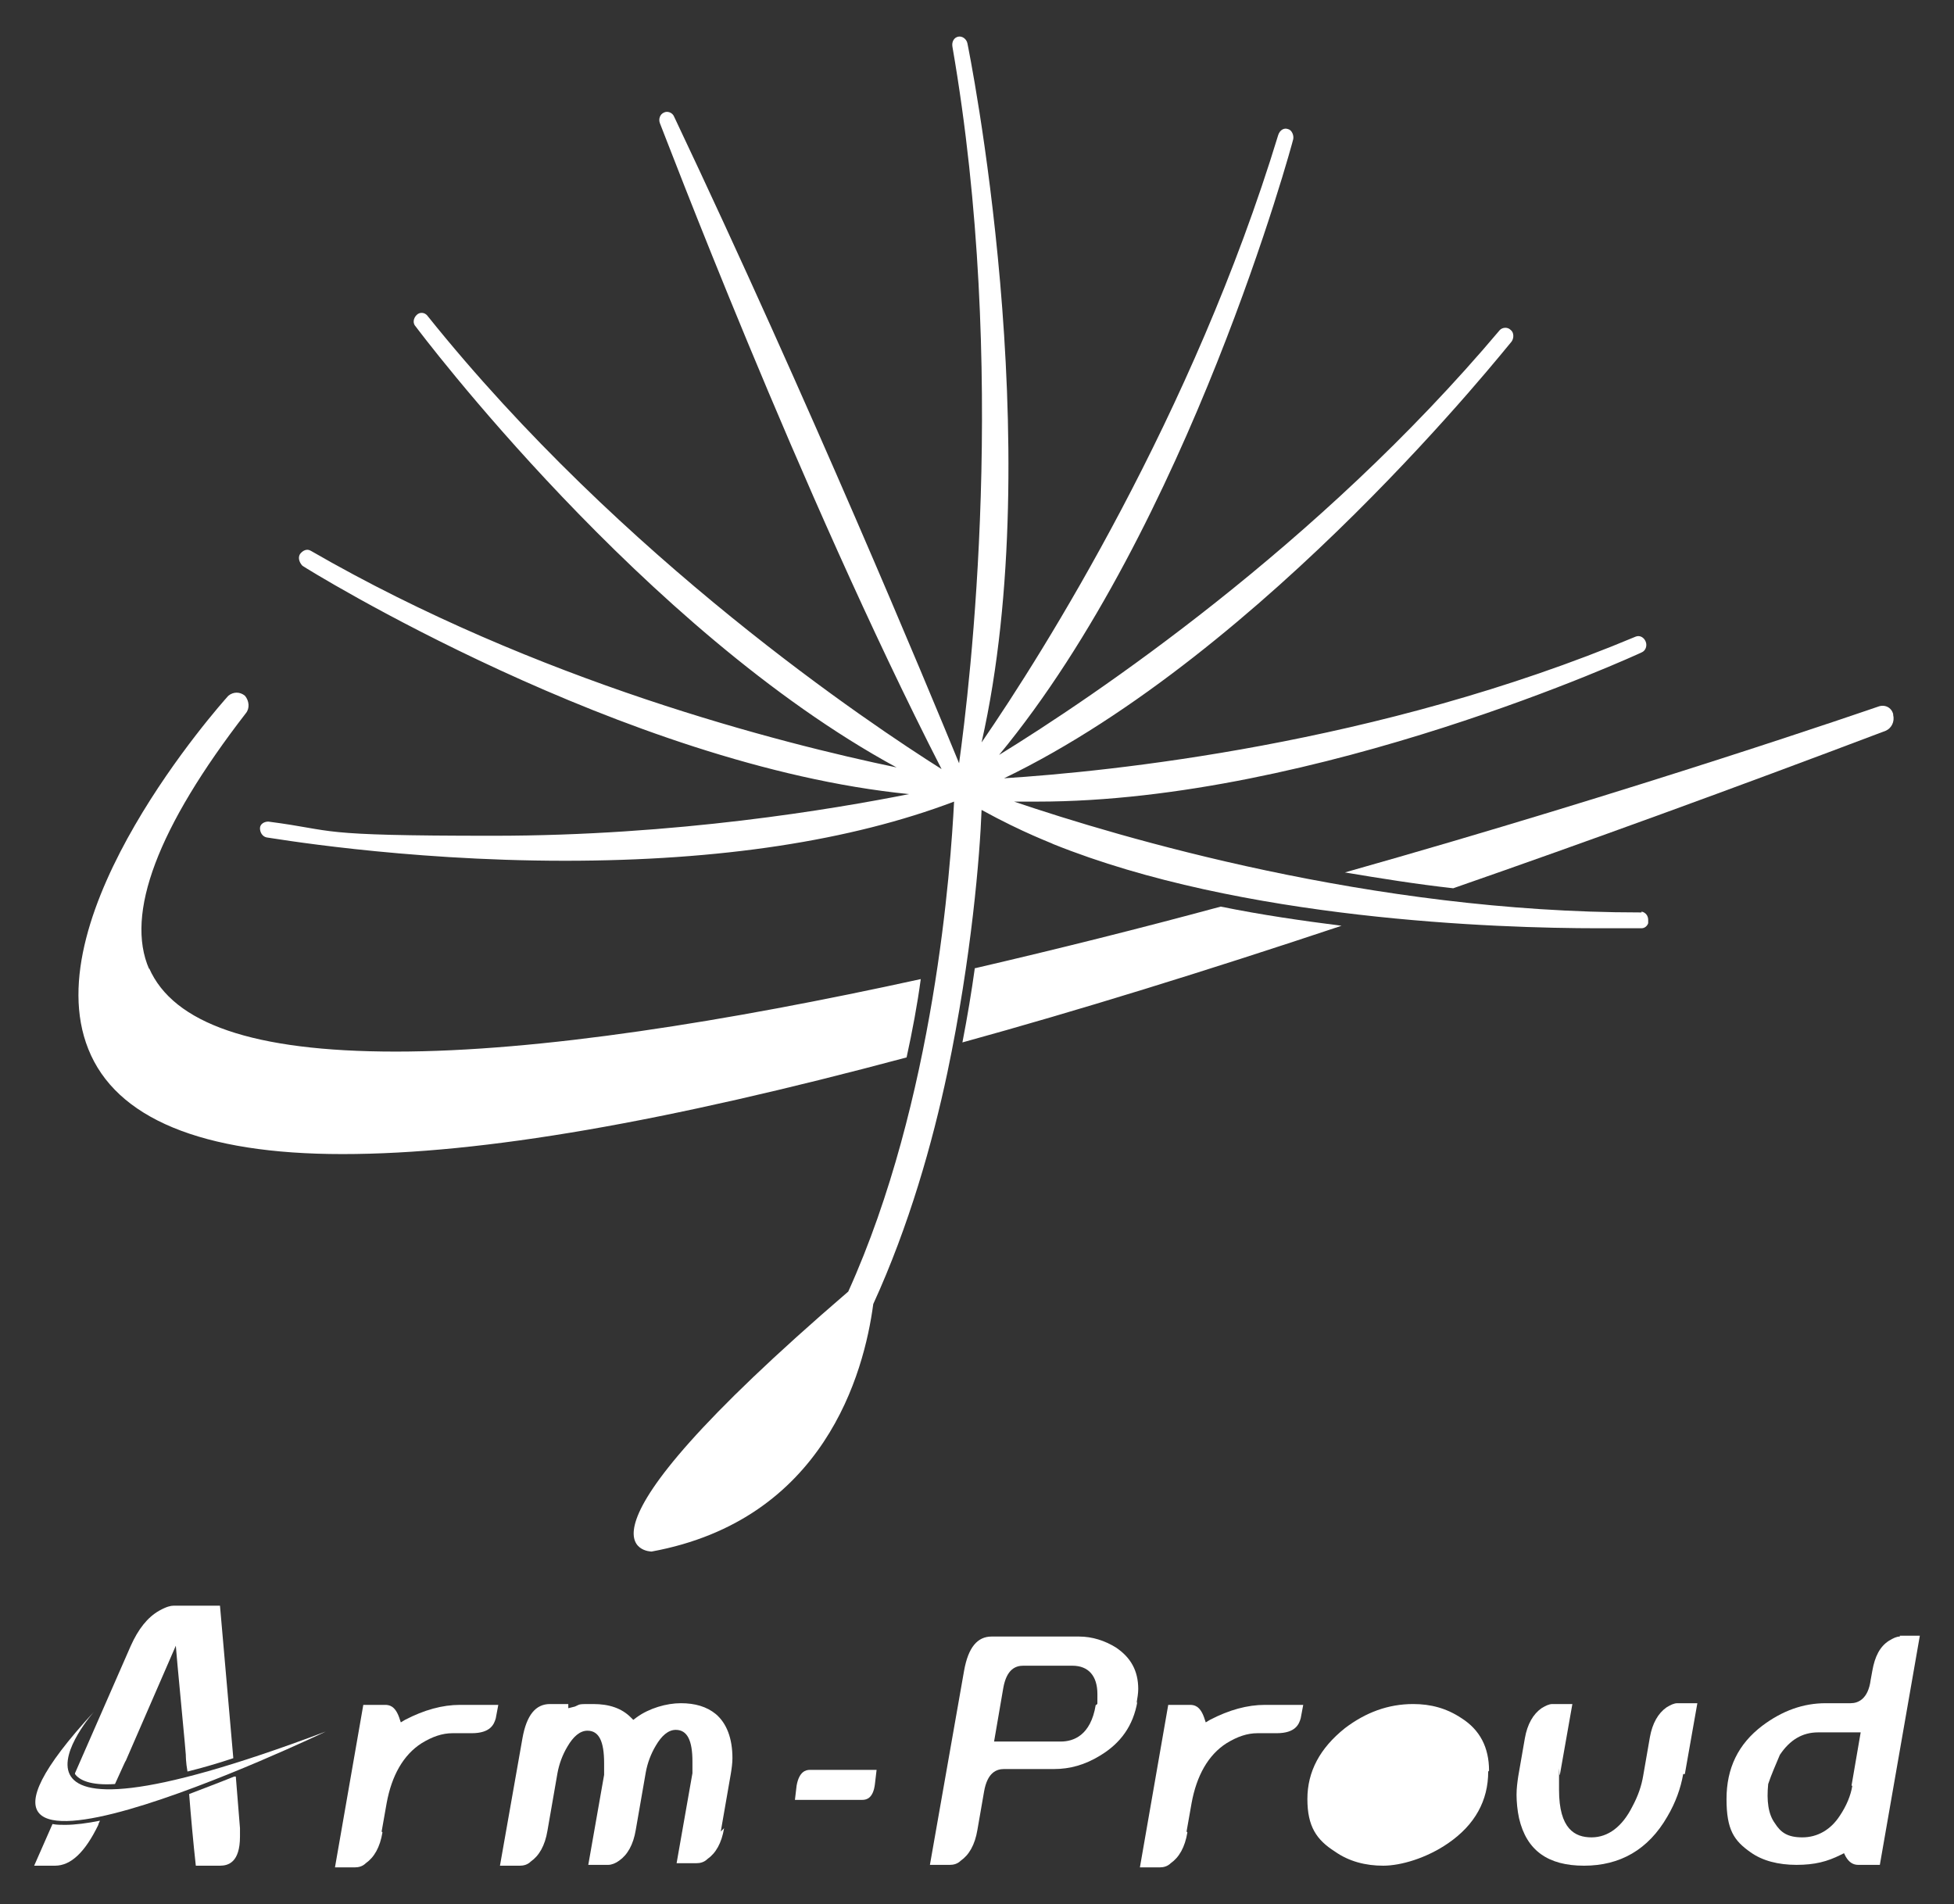 <?xml version="1.0" encoding="UTF-8"?>
<svg xmlns="http://www.w3.org/2000/svg" xmlns:xlink="http://www.w3.org/1999/xlink" version="1.1" viewBox="0 0 234.5 228.5">
  <rect x="0" y="0" width="234.5" height="228.5" fill="#333333" stroke="none"/>
  <!-- Generator: Adobe Illustrator 29.1.0, SVG Export Plug-In . SVG Version: 2.1.0 Build 142)  -->
  <defs>
    <style>
      .st0 {
        fill: url(#linear-gradient2);
      }

      .st1 {
        fill: url(#linear-gradient1);
      }

      .st2 {
        fill: url(#linear-gradient3);
      }

      .st3 {
        fill: url(#linear-gradient6);
      }

      .st4 {
        fill: url(#linear-gradient8);
      }

      .st5 {
        fill: url(#linear-gradient7);
      }

      .st6 {
        fill: url(#linear-gradient5);
      }

      .st7 {
        fill: url(#linear-gradient4);
      }

      .st8 {
        fill: url(#radial-gradient3);
        stroke: url(#radial-gradient4);
        stroke-linecap: round;
        stroke-linejoin: round;
        stroke-width: 1.1px;
      }

      .st9 {
        fill: url(#radial-gradient);
      }

      .st10 {
        fill: url(#linear-gradient);
      }

      .st11 {
        fill: #fff;
      }

      .st12 {
        fill: #231815;
      }

      .st12, .st13 {
        display: none;
      }

      .st14 {
        fill: url(#radial-gradient1);
      }

      .st15 {
        fill: url(#radial-gradient2);
      }
    </style>
    <radialGradient id="radial-gradient" cx="118.4" cy="97.2" fx="118.4" fy="97.2" r="79.2" gradientTransform="translate(0 7.2) scale(1 1.1)" gradientUnits="userSpaceOnUse">
      <stop offset="0" stop-color="#e2e2e3"/>
      <stop offset="1" stop-color="#3e3a39"/>
    </radialGradient>
    <radialGradient id="radial-gradient1" cx="114.4" cy="82.8" fx="114.4" fy="82.8" r="84.3" gradientTransform="translate(0 7.2) scale(1 1.1)" gradientUnits="userSpaceOnUse">
      <stop offset="0" stop-color="#6fba2c"/>
      <stop offset="1" stop-color="#3aae36"/>
    </radialGradient>
    <linearGradient id="linear-gradient" x1="124.1" y1="223.9" x2="124.1" y2="196.4" gradientUnits="userSpaceOnUse">
      <stop offset="0" stop-color="#241a17"/>
      <stop offset="1" stop-color="#969797"/>
    </linearGradient>
    <linearGradient id="linear-gradient1" x1="146.6" x2="146.6" y2="204.5" xlink:href="#linear-gradient"/>
    <linearGradient id="linear-gradient2" x1="192.9" x2="192.9" y2="204.5" xlink:href="#linear-gradient"/>
    <linearGradient id="linear-gradient3" x1="218.8" x2="218.8" xlink:href="#linear-gradient"/>
    <linearGradient id="linear-gradient4" x1="16.4" x2="16.4" y2="192.7" xlink:href="#linear-gradient"/>
    <linearGradient id="linear-gradient5" x1="73.9" x2="73.9" y2="204.5" xlink:href="#linear-gradient"/>
    <linearGradient id="linear-gradient6" x1="49.9" x2="49.9" y2="204.5" xlink:href="#linear-gradient"/>
    <linearGradient id="linear-gradient7" x1="167.9" x2="167.9" y2="204.5" xlink:href="#linear-gradient"/>
    <linearGradient id="linear-gradient8" x1="100.4" y1="216" x2="100.4" y2="212.4" xlink:href="#linear-gradient"/>
    <radialGradient id="radial-gradient2" cx="238.6" cy="156.7" fx="238.6" fy="156.7" r="6.8" gradientTransform="translate(-127.6 264.1) rotate(-34.1) scale(1.1 .8) skewX(-.4)" xlink:href="#radial-gradient1"/>
    <radialGradient id="radial-gradient3" cx="397.6" cy="-195.3" fx="397.6" fy="-195.3" r="43.2" gradientTransform="translate(-102.1 264.8) scale(.3 .3)" gradientUnits="userSpaceOnUse">
      <stop offset="0" stop-color="#e2e2e3"/>
      <stop offset="1" stop-color="#828282"/>
    </radialGradient>
    <radialGradient id="radial-gradient4" r="43.7" xlink:href="#radial-gradient3"/>
  </defs>
  <g id="_レイヤー_1" data-name="レイヤー_1" class="st13">
    <g>
      <path class="st9" d="M117,116.1c-.4,2.9-.9,5.9-1.5,9,13.8-3.8,29-8.5,45.5-14-4.7-.6-9.6-1.3-14.5-2.3-9.6,2.6-19.6,5.1-29.5,7.4ZM227.2,85.7c-.2-.8-1-1.2-1.8-.9-.6.2-28.6,9.9-64,19.9,4.2.7,8.5,1.4,13,1.9,16.1-5.6,33.4-11.9,51.9-18.9.7-.3,1.1-1.1.9-1.9ZM17.9,116.3c-2.9-6.6,1-17,11.6-30.7.5-.6.4-1.5-.1-2.1-.6-.5-1.4-.5-2,0-1,1.1-23.3,26.2-16.8,42.4,3.3,8.3,13.6,12.6,30.5,12.6s38.9-3.9,67.7-11.6c.7-3.2,1.3-6.4,1.7-9.4-23.3,5.1-45.8,8.7-63,8.7s-26.7-3.4-29.6-10Z"/>
      <path class="st14" d="M197,109.5c0,0-.1,0-.2,0-32.2,0-62.4-9-75.1-13.3.9,0,1.8,0,2.8,0,33.6,0,72.1-17.7,72.5-17.9.5-.2.7-.8.5-1.3-.2-.5-.7-.8-1.2-.6-31,13-63.3,16.2-75.8,17,31.5-15.2,60.5-52,60.9-52.4.3-.4.3-1.1-.1-1.4-.4-.4-1-.3-1.3,0-21.9,26-48.9,44.1-60.1,51,22.8-27.6,35.2-73.4,35.3-73.9.1-.5-.2-1.1-.6-1.2-.5-.2-1,.1-1.2.7-10.2,33.5-28.1,62-35.6,72.9,8.1-35.9-1.6-83.4-1.7-83.9-.1-.5-.6-.9-1.1-.8-.5.1-.8.6-.7,1.2,6.7,38.6,2.1,76.6.8,86-3.9-9.5-17.9-43.2-34.2-77.6-.2-.5-.8-.7-1.2-.5-.5.2-.7.8-.5,1.3.2.4,16.7,44.1,33.8,77.5-8.4-5.3-38.3-25.2-61.7-54.4-.3-.4-.9-.5-1.3-.1-.4.4-.5,1-.1,1.4.3.4,27.3,36.4,57.7,52.9-13.9-2.9-43.1-10.3-70.3-26-.5-.3-1,0-1.3.4-.3.5,0,1.1.3,1.4.4.3,38.6,24,72.8,27.4-9.1,1.8-27.9,5-49.9,5s-18.5-.6-27-1.7c-.5,0-1,.3-1,.8,0,.5.3,1,.8,1.1.2,0,16.1,2.8,35.8,2.8h0c18.6,0,34.3-2.4,46.7-7.1-.4,7.7-2.3,35.8-12.7,58.8-36.3,31.2-23.6,31.2-23.6,31.2,20.7-3.8,25.5-21.4,26.6-29.7,4.3-9.4,7.1-19.3,8.9-27.8,2.9-13.8,3.9-26.1,4.1-31.5,5.1,2.8,8.5,4,8.6,4.1,22.6,9.1,53.3,10.1,65.4,10.1s3.7,0,4.5,0c.5,0,.7,0,.7,0,.4,0,.7-.3.8-.6,0,0,0,0,0,0,0,0,0,0,0,0,0,0,0-.1,0-.2h0c0,0,0-.1,0-.2h0c0-.5-.3-.9-.8-1Z"/>
      <g>
        <g>
          <path class="st10" d="M136.4,204.4c.1-.6.2-1.2.2-1.7,0-2.2-.9-3.8-2.7-5-1.3-.8-2.8-1.3-4.4-1.3h-10.5c-1.7,0-2.8,1.3-3.3,4.1l-4.1,23.3h2.4c.4,0,.9-.1,1.3-.5,1-.7,1.7-1.9,2-3.7l.8-4.6c.4-2.3,1.5-2.7,2.4-2.7h6c1.9,0,3.7-.5,5.5-1.6,2.5-1.5,4-3.6,4.5-6.5ZM131.5,204.6c-.6,3.7-2.7,4.4-4.2,4.4h-8l1.1-6.4c.4-2.3,1.5-2.7,2.4-2.7h5.9c1.9,0,3,1.2,3,3.4s0,.8-.1,1.3Z"/>
          <path class="st1" d="M142.4,219.8l.6-3.4c.6-3.3,2-5.8,4.2-7.2,1.3-.8,2.5-1.2,3.7-1.2h2.3c2.3,0,2.7-1.1,2.9-1.8l.3-1.6h-4.6c-2.1,0-4.3.6-6.6,1.8l-.5.3-.2-.6c-.5-1.4-1.2-1.5-1.7-1.5h-2.6l-3.4,19.5h2.4c.4,0,.9-.1,1.3-.5,1-.7,1.7-1.9,2-3.7Z"/>
          <path class="st0" d="M202.2,212.9l1.5-8.5h-2.4c-.4,0-.8.2-1.3.5-1,.7-1.7,1.9-2,3.6l-.8,4.6c-.2,1.2-.6,2.4-1.3,3.7-1.2,2.4-2.9,3.7-4.9,3.7s-3.9-1-3.9-5.7,0-1.4.1-1.8l1.5-8.5h-2.4c-.4,0-.8.2-1.3.5-1,.7-1.7,1.9-2,3.6l-.8,4.6c-.1.7-.2,1.4-.2,2.2s.1,1.9.3,2.8c.9,3.9,3.5,5.7,7.8,5.7s7.7-1.9,10-5.9c1-1.7,1.6-3.4,1.9-5.1Z"/>
          <path class="st2" d="M228,196.4c-.4,0-.8.2-1.3.5-1.1.7-1.7,1.9-2,3.6l-.2,1.1c-.3,2.3-1.5,2.8-2.4,2.8h-3c-2.7,0-5.2.9-7.6,2.7-2.9,2.2-4.3,5.1-4.3,8.8s.9,5,2.9,6.4c1.4,1,3.3,1.5,5.5,1.5s3.7-.4,5.3-1.2l.4-.2.2.4c.4.7.9,1,1.5,1h2.6l4.8-27.5h-2.4ZM222.3,214.3c-.2,1.2-.7,2.4-1.5,3.6-1.1,1.7-2.7,2.6-4.5,2.6s-2.6-.6-3.3-1.7c-.8-1.1-1-2.7-.8-4.7h0c.4-1.2.9-2.3,1.4-3.5h0c1.2-1.8,2.7-2.7,4.6-2.7h5.1l-1.1,6.4Z"/>
          <path class="st7" d="M28.7,219.4l-2.3-26.7h-5.6c-.3,0-.8.1-1.7.6-1.4.8-2.5,2.2-3.4,4.2l-11.5,26.4h2.5c1.9,0,3.6-1.6,5.2-4.9.6-1.5,3.3-7.5,3.4-7.8l6-13.8.2,2.3c1,10.6,1,10.7,1,10.8,0,.4.7,8,1.1,13.3h2.9c1,0,2.4-.4,2.4-3.5s0-.7,0-1Z"/>
          <path class="st6" d="M86.5,219.8l1.2-6.9c.1-.6.2-1.3.2-1.9,0-2.4-.7-4.2-2-5.3-1.1-.9-2.5-1.3-4.2-1.3s-3.8.6-5.3,1.7l-.4.3-.3-.3c-1.1-1.1-2.6-1.6-4.5-1.6s-1.5,0-2.2.3l-.8.2v-.5c.1,0-2.2,0-2.2,0-1.7,0-2.8,1.3-3.3,4.1l-2.7,15.3h2.4c.4,0,.9-.1,1.3-.5,1-.7,1.7-1.9,2-3.7l1.2-6.9c.2-1.1.6-2.2,1.2-3.2.7-1.2,1.5-1.9,2.4-1.9,1.4,0,2,1.3,2,3.9s0,1,0,1.4l-1.9,10.8h2.4c.4,0,.9-.2,1.3-.5,1-.7,1.7-1.9,2-3.7l1.2-6.9c.2-1.1.6-2.2,1.2-3.2.7-1.2,1.5-1.9,2.4-1.9,1.4,0,2,1.3,2,3.8s0,1,0,1.4l-1.9,10.8h2.4c.4,0,.9-.1,1.3-.5,1-.7,1.7-1.9,2-3.7Z"/>
          <path class="st3" d="M45.8,219.8l.6-3.4c.6-3.3,2-5.8,4.2-7.2,1.3-.8,2.5-1.2,3.7-1.2h2.3c2.3,0,2.7-1.1,2.9-1.8l.3-1.6h-4.6c-2.1,0-4.3.6-6.6,1.8l-.5.3-.2-.6c-.5-1.4-1.2-1.5-1.7-1.5h-2.6l-3.4,19.5h2.4c.4,0,.9-.1,1.3-.5,1-.7,1.7-1.9,2-3.7Z"/>
          <path class="st5" d="M178.7,212.5c0-2.8-1.1-4.9-3.3-6.3-1.8-1.2-3.7-1.7-5.8-1.7-3,0-5.7,1-8.2,2.9-3,2.4-4.5,5.2-4.5,8.5s1.1,4.9,3.3,6.3c1.7,1.2,3.7,1.7,5.8,1.7s5.2-.9,7.8-2.7c3.2-2.2,4.8-5.1,4.8-8.6ZM171.2,218.5c-1.4,1.3-2.9,1.9-4.4,1.9s-2.2-.4-3.2-1.2c-1.1-1-1.7-2.3-1.7-4s.8-4,2.5-5.5c1.3-1.2,2.8-1.8,4.3-1.8s2.3.4,3.2,1.2c1.1,1,1.7,2.3,1.7,4s-.8,3.9-2.5,5.4Z"/>
        </g>
        <path class="st4" d="M105.3,212.4h-8.1c-.5,0-1.3.2-1.6,1.9l-.2,1.7h8.1c.5,0,1.3-.2,1.5-1.9l.2-1.7Z"/>
        <path class="st15" d="M174.4,209.6c1.9,2.8.5,7.1-3.1,9.5-3.6,2.4-8,2.1-9.9-.7-1.9-2.8-.5-7.1,3.1-9.5,3.6-2.4,8-2.1,9.9.7Z"/>
        <path class="st8" d="M11.3,205.4s-17.1,19.3,27.8,2.4c0,0-53.7,25.7-27.8-2.4Z"/>
      </g>
    </g>
  </g>
  <g id="_レイヤー_2" data-name="レイヤー_2">
    <rect class="st12" x="-8.5" y="-8.5" width="251.5" height="245.5"/>
    <g>
      <g>
        <path class="st11" d="M117,116.1c-.4,2.9-.9,5.9-1.5,9,13.8-3.8,29-8.5,45.5-14-4.7-.6-9.6-1.3-14.5-2.3-9.6,2.6-19.6,5.1-29.5,7.4ZM227.2,85.7c-.2-.8-1-1.2-1.8-.9-.6.2-28.6,9.9-64,19.9,4.2.7,8.5,1.4,13,1.9,16.1-5.6,33.4-11.9,51.9-18.9.7-.3,1.1-1.1.9-1.9ZM17.9,116.3c-2.9-6.6,1-17,11.6-30.7.5-.6.4-1.5-.1-2.1-.6-.5-1.4-.5-2,0-1,1.1-23.3,26.2-16.8,42.4,3.3,8.3,13.6,12.6,30.5,12.6s38.9-3.9,67.7-11.6c.7-3.2,1.3-6.4,1.7-9.4-23.3,5.1-45.8,8.7-63,8.7s-26.7-3.4-29.6-10Z"/>
        <path class="st11" d="M197,109.5c0,0-.1,0-.2,0-32.2,0-62.4-9-75.1-13.3.9,0,1.8,0,2.8,0,33.6,0,72.1-17.7,72.5-17.9.5-.2.7-.8.5-1.3-.2-.5-.7-.8-1.2-.6-31,13-63.3,16.2-75.8,17,31.5-15.2,60.5-52,60.9-52.4.3-.4.3-1.1-.1-1.4-.4-.4-1-.3-1.3,0-21.9,26-48.9,44.1-60.1,51,22.8-27.6,35.2-73.4,35.3-73.9.1-.5-.2-1.1-.6-1.2-.5-.2-1,.1-1.2.7-10.2,33.5-28.1,62-35.6,72.9,8.1-35.9-1.6-83.4-1.7-83.9-.1-.5-.6-.9-1.1-.8-.5.1-.8.6-.7,1.2,6.7,38.6,2.1,76.6.8,86-3.9-9.5-17.9-43.2-34.2-77.6-.2-.5-.8-.7-1.2-.5-.5.2-.7.8-.5,1.3.2.4,16.7,44.1,33.8,77.5-8.4-5.3-38.3-25.2-61.7-54.4-.3-.4-.9-.5-1.3-.1-.4.4-.5,1-.1,1.4.3.4,27.3,36.4,57.7,52.9-13.9-2.9-43.1-10.3-70.3-26-.5-.3-1,0-1.3.4-.3.5,0,1.1.3,1.4.4.3,38.6,24,72.8,27.4-9.1,1.8-27.9,5-49.9,5s-18.5-.6-27-1.7c-.5,0-1,.3-1,.8,0,.5.3,1,.8,1.1.2,0,16.1,2.8,35.8,2.8h0c18.6,0,34.3-2.4,46.7-7.1-.4,7.7-2.3,35.8-12.7,58.8-36.3,31.2-23.6,31.2-23.6,31.2,20.7-3.8,25.5-21.4,26.6-29.7,4.3-9.4,7.1-19.3,8.9-27.8,2.9-13.8,3.9-26.1,4.1-31.5,5.1,2.8,8.5,4,8.6,4.1,22.6,9.1,53.3,10.1,65.4,10.1s3.7,0,4.5,0c.5,0,.7,0,.7,0,.4,0,.7-.3.8-.6,0,0,0,0,0,0,0,0,0,0,0,0,0,0,0-.1,0-.2h0c0,0,0-.1,0-.2h0c0-.5-.3-.9-.8-1Z"/>
      </g>
      <g>
        <path class="st11" d="M136.4,204.4c.1-.6.2-1.2.2-1.7,0-2.2-.9-3.8-2.7-5-1.3-.8-2.8-1.3-4.4-1.3h-10.5c-1.7,0-2.8,1.3-3.3,4.1l-4.1,23.3h2.4c.4,0,.9-.1,1.3-.5,1-.7,1.7-1.9,2-3.7l.8-4.6c.4-2.3,1.5-2.7,2.4-2.7h6c1.9,0,3.7-.5,5.5-1.6,2.5-1.5,4-3.6,4.5-6.5ZM131.5,204.6c-.6,3.7-2.7,4.4-4.2,4.4h-8l1.1-6.4c.4-2.3,1.5-2.7,2.4-2.7h5.9c1.9,0,3,1.2,3,3.4s0,.8-.1,1.3Z"/>
        <path class="st11" d="M142.4,219.8l.6-3.4c.6-3.3,2-5.8,4.2-7.2,1.3-.8,2.5-1.2,3.7-1.2h2.3c2.3,0,2.7-1.1,2.9-1.8l.3-1.6h-4.6c-2.1,0-4.3.6-6.6,1.8l-.5.3-.2-.6c-.5-1.4-1.2-1.5-1.7-1.5h-2.6l-3.4,19.5h2.4c.4,0,.9-.1,1.3-.5,1-.7,1.7-1.9,2-3.7Z"/>
        <path class="st11" d="M202.2,212.9l1.5-8.5h-2.4c-.4,0-.8.2-1.3.5-1,.7-1.7,1.9-2,3.6l-.8,4.6c-.2,1.2-.6,2.4-1.3,3.7-1.2,2.4-2.9,3.7-4.9,3.7s-3.9-1-3.9-5.7,0-1.4.1-1.8l1.5-8.5h-2.4c-.4,0-.8.2-1.3.5-1,.7-1.7,1.9-2,3.6l-.8,4.6c-.1.7-.2,1.4-.2,2.2s.1,1.9.3,2.8c.9,3.9,3.5,5.7,7.8,5.7s7.7-1.9,10-5.9c1-1.7,1.6-3.4,1.9-5.1Z"/>
        <path class="st11" d="M174.4,209.6c1.9,2.8.5,7.1-3.1,9.5-3.6,2.4-8,2.1-9.9-.7-1.9-2.8-.5-7.1,3.1-9.5,3.6-2.4,8-2.1,9.9.7Z"/>
        <path class="st11" d="M228,196.4c-.4,0-.8.2-1.3.5-1.1.7-1.7,1.9-2,3.6l-.2,1.1c-.3,2.3-1.5,2.8-2.4,2.8h-3c-2.7,0-5.2.9-7.6,2.7-2.9,2.2-4.3,5.1-4.3,8.8s.9,5,2.9,6.4c1.4,1,3.3,1.5,5.5,1.5s3.7-.4,5.3-1.2l.4-.2.2.4c.4.7.9,1,1.5,1h2.6l4.8-27.5h-2.4ZM222.3,214.3c-.2,1.2-.7,2.4-1.5,3.6-1.1,1.7-2.7,2.6-4.5,2.6s-2.6-.6-3.3-1.7c-.8-1.1-1-2.7-.8-4.7h0c.4-1.2.9-2.3,1.4-3.5h0c1.2-1.8,2.7-2.7,4.6-2.7h5.1l-1.1,6.4Z"/>
        <path class="st11" d="M86.5,219.8l1.2-6.9c.1-.6.2-1.3.2-1.9,0-2.4-.7-4.2-2-5.3-1.1-.9-2.5-1.3-4.2-1.3s-3.8.6-5.3,1.7l-.4.3-.3-.3c-1.1-1.1-2.6-1.6-4.5-1.6s-1.5,0-2.2.3l-.8.2v-.5c.1,0-2.2,0-2.2,0-1.7,0-2.8,1.3-3.3,4.1l-2.7,15.3h2.4c.4,0,.9-.1,1.3-.5,1-.7,1.7-1.9,2-3.7l1.2-6.9c.2-1.1.6-2.2,1.2-3.2.7-1.2,1.5-1.9,2.4-1.9,1.4,0,2,1.3,2,3.9s0,1,0,1.4l-1.9,10.8h2.4c.4,0,.9-.2,1.3-.5,1-.7,1.7-1.9,2-3.7l1.2-6.9c.2-1.1.6-2.2,1.2-3.2.7-1.2,1.5-1.9,2.4-1.9,1.4,0,2,1.3,2,3.8s0,1,0,1.4l-1.9,10.8h2.4c.4,0,.9-.1,1.3-.5,1-.7,1.7-1.9,2-3.7Z"/>
        <path class="st11" d="M45.8,219.8l.6-3.4c.6-3.3,2-5.8,4.2-7.2,1.3-.8,2.5-1.2,3.7-1.2h2.3c2.3,0,2.7-1.1,2.9-1.8l.3-1.6h-4.6c-2.1,0-4.3.6-6.6,1.8l-.5.3-.2-.6c-.5-1.4-1.2-1.5-1.7-1.5h-2.6l-3.4,19.5h2.4c.4,0,.9-.1,1.3-.5,1-.7,1.7-1.9,2-3.7Z"/>
        <path class="st11" d="M178.7,212.5c0-2.8-1.1-4.9-3.3-6.3-1.8-1.2-3.7-1.7-5.8-1.7-3,0-5.7,1-8.2,2.9-3,2.4-4.5,5.2-4.5,8.5s1.1,4.9,3.3,6.3c1.7,1.2,3.7,1.7,5.8,1.7s5.2-.9,7.8-2.7c3.2-2.2,4.8-5.1,4.8-8.6ZM171.2,218.5c-1.4,1.3-2.9,1.9-4.4,1.9s-2.2-.4-3.2-1.2c-1.1-1-1.7-2.3-1.7-4s.8-4,2.5-5.5c1.3-1.2,2.8-1.8,4.3-1.8s2.3.4,3.2,1.2c1.1,1,1.7,2.3,1.7,4s-.8,3.9-2.5,5.4Z"/>
        <path class="st11" d="M105.3,212.4h-8.1c-.5,0-1.3.2-1.6,1.9l-.2,1.7h8.1c.5,0,1.3-.2,1.5-1.9l.2-1.7Z"/>
        <path class="st11" d="M9,212.9c.5.7,1.8,1.4,4.8,1.2.7-1.5,1.2-2.7,1.3-2.8l6-13.8.2,2.3c1,10.6,1,10.7,1,10.8,0,.1,0,.9.2,2,1.6-.4,3.4-.9,5.5-1.6l-1.6-18.3h-5.6c-.3,0-.8.1-1.7.6-1.4.8-2.5,2.2-3.4,4.2l-6.7,15.3s0,0,0,0Z"/>
        <path class="st11" d="M28.1,213.2c-1.7.7-3.6,1.4-5.4,2.1.2,2.6.5,5.9.8,8.6h2.9c1,0,2.4-.4,2.4-3.5s0-.7,0-1l-.5-6.2Z"/>
        <path class="st11" d="M7.8,219c-.5,0-1,0-1.5-.1l-2.2,5h2.5c1.9,0,3.6-1.6,5.2-4.9,0-.1.1-.3.2-.5-1.5.3-3,.5-4.2.5Z"/>
        <path class="st11" d="M11.3,205.4c-25.9,28.1,27.8,2.4,27.8,2.4-44.9,16.9-27.8-2.4-27.8-2.4Z"/>
      </g>
    </g>
  </g>
</svg>